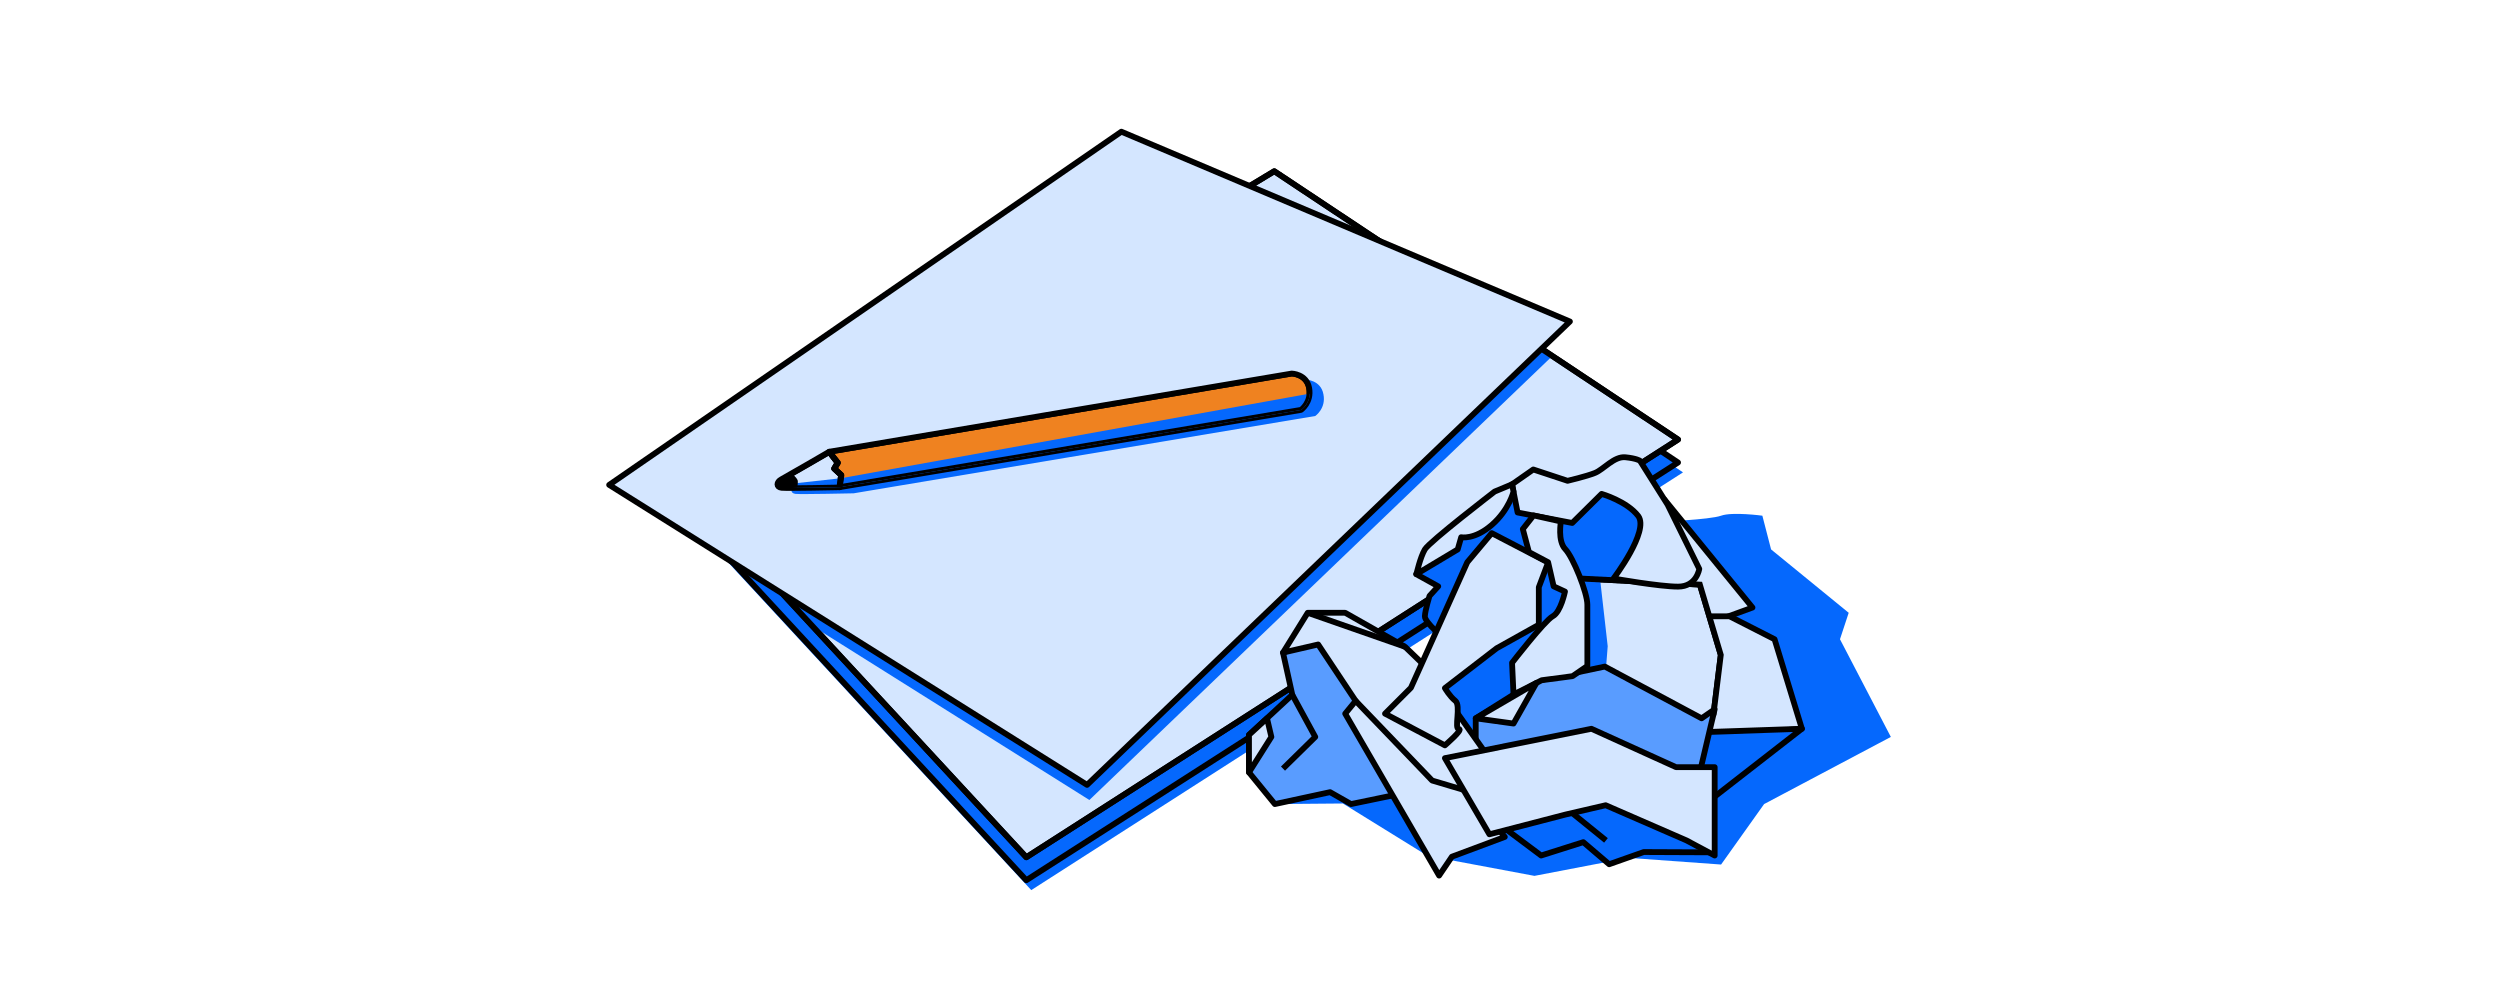 <?xml version="1.0" encoding="utf-8"?>
<svg xmlns="http://www.w3.org/2000/svg" xmlns:xlink="http://www.w3.org/1999/xlink" id="Layer_1" viewBox="0 0 860 340">
  <defs>
    <clipPath id="clippath">
      <polygon points="243.35 176.3 353.05 294.9 577.25 151.2 438.35 58.9 243.35 176.3" fill="none"/>
    </clipPath>
    <clipPath id="clippath-1">
      <polygon points="543.45 199 584.75 201.1 591.95 225.3 589.45 245.6 581.95 253.5 540.85 238.9 545.95 221.4 543.45 199" fill="none"/>
    </clipPath>
    <clipPath id="clippath-2">
      <path d="M450.45,133.5c-.9-4.9-6-5-6-5l-159.2,26.9s-14.8,8.6-16.5,9.5c-1.7,.9-1.8,2.7,.1,2.9,1.9,.2,20-.2,20-.2l158.8-26.6s3.7-2.6,2.8-7.5h0Z" fill="none"/>
    </clipPath>
  </defs>
  <polygon points="245.05 187.6 354.75 306.2 578.95 162.5 440.05 70.2 245.05 187.6" fill="#0568fd"/>
  <polygon points="243.35 184.1 353.05 302.8 577.25 159.1 438.35 66.8 243.35 184.1" fill="#0568fd" stroke="#000" stroke-linejoin="round" stroke-width="2"/>
  <polygon points="243.35 176.3 353.05 294.9 577.25 151.2 438.35 58.9 243.35 176.3" fill="#d4e6ff" stroke="#000" stroke-linejoin="round" stroke-width="2"/>
  <g>
    <g clip-path="url(#clippath)">
      <polygon points="210.45 172 374.75 275.2 540.85 115.9 386.55 50.5 210.45 172" fill="#0568fd"/>
    </g>
    <polygon points="243.35 176.3 353.05 294.9 577.25 151.2 438.35 58.9 243.35 176.3" fill="none" stroke="#000" stroke-linejoin="round" stroke-width="2"/>
  </g>
  <g>
    <path d="M448.55,268.1l-10,8.5,23.4-.2,29.1,18,36.8,6.9,32.3-6.2,31.9,2.3,14.8-20.8,43.6-23.1-17.5-33.6,3-9.1-26.7-21.8-3-11.6s-10.3-1.4-14.2,0c-3.9,1.4-21.4,2.1-21.4,2.1l-122.1,88.6h0Z" fill="#0568fd"/>
    <path d="M497.05,219.9s-7-5.8-6.9-7.9,1.6-7,1.6-7l3-3.3-7.6-4.2,26.9-25.7,6-5.1,23.2,1.5,20.4-4.2,12.1,28-7.6,43.7-64.4,26.9-10.4-15.5,3.7-27.2h0Z" fill="#0568fd" stroke="#000" stroke-linejoin="round" stroke-width="2"/>
    <polygon points="514.25 282.4 530.15 294.3 544.65 289.7 553.55 297.3 565.45 293.1 587.75 293.2 583.35 276.6 542.45 268.1 514.25 282.4" fill="#0568fd" stroke="#000" stroke-linejoin="round" stroke-width="2"/>
    <polygon points="572.55 171.8 602.85 209 584.75 215.6 572.55 171.8" fill="#d4e6ff" stroke="#000" stroke-linejoin="round" stroke-width="2"/>
    <polygon points="594.95 212 610.45 219.9 619.85 250.7 585.95 253.5 585.95 212 594.95 212" fill="#d4e6ff" stroke="#000" stroke-linejoin="round" stroke-width="2"/>
    <g>
      <g clip-path="url(#clippath-1)">
        <g>
          <polygon points="543.45 199 584.75 201.1 591.95 225.3 589.45 245.6 581.95 253.5 540.85 238.9 545.95 221.4 543.45 199" fill="#d4e6ff" stroke="#000" stroke-linejoin="round" stroke-width="2"/>
          <polygon points="543.45 199 550.45 199.4 553.05 222.3 551.75 238.9 540.85 238.9 545.95 221.4 543.45 199" fill="#0568fd"/>
        </g>
      </g>
      <polygon points="543.45 199 584.75 201.1 591.95 225.3 589.45 245.6 581.95 253.5 540.85 238.9 545.95 221.4 543.45 199" fill="none" stroke="#000" stroke-miterlimit="10" stroke-width="2"/>
    </g>
    <polygon points="584.75 278 619.85 250.7 584.75 251.9 584.75 278" fill="#0568fd" stroke="#000" stroke-linejoin="round" stroke-width="2"/>
    <polygon points="507.65 258.7 507.65 247.1 527.85 234.4 552.05 229.3 585.35 247.1 589.85 244 584.75 265.6 507.65 258.7" fill="#599cff" stroke="#000" stroke-linejoin="round" stroke-width="2"/>
    <polygon points="444.55 239 429.65 252.8 429.65 265.7 438.55 276.6 457.55 272.5 464.75 276.6 484.55 272.5 459.95 217.7 441.35 224.5 444.55 239" fill="#599cff" stroke="#000" stroke-linejoin="round" stroke-width="2"/>
    <polyline points="444.55 239 452.45 253.5 441.35 264.4" fill="none" stroke="#000" stroke-linejoin="round" stroke-width="2"/>
    <polygon points="462.75 210.8 483.35 222.5 489.15 228.1 513.15 262 504.55 276.6 483.75 265.7 466.35 241.1 453.45 221.7 441.35 224.5 449.85 210.8 462.75 210.8" fill="#d4e6ff" stroke="#000" stroke-linejoin="round" stroke-width="2"/>
    <polygon points="466.35 241.1 492.65 268.5 504.75 272.1 517.65 287.9 499.45 294.7 495.05 301.2 462.75 245.5 466.35 241.1" fill="#d4e6ff" stroke="#000" stroke-linejoin="round" stroke-width="2"/>
    <polygon points="497.05 260.8 512.35 287 538.55 280.2 552.35 277 580.15 289.1 589.85 294.3 589.85 263.9 576.55 263.9 547.45 250.7 497.05 260.8" fill="#d4e6ff" stroke="#000" stroke-linejoin="round" stroke-width="2"/>
    <path d="M504.75,193.4l-10.5,23.4-8.9,19.8-8.9,8.9,20.6,10.9s6.5-5.6,4.8-5.6,.8-8.1-1.2-9.7c-2-1.6-3.6-4.4-3.6-4.4l17.8-13.7,14.5-8.1v-12.9l3.2-8.5-19.4-10.1-8.4,10h0Z" fill="#d4e6ff" stroke="#000" stroke-linejoin="round" stroke-width="2"/>
    <path d="M555.05,199s12.4-16.3,8.5-21.5c-3.9-5.1-12.6-7.6-12.6-7.6l-10.1,10-18.8-3.6-1.9-9.7,7.3-5.1,11.8,3.9s6.4-1.5,9.4-2.7,6.6-5.8,10.5-5.4c3.9,.4,5,1.2,5,1.2l9.5,15.1,10.9,22.1s-.9,6.1-7.3,6.1-22.2-2.8-22.2-2.8h0Z" fill="#d4e6ff" stroke="#000" stroke-linejoin="round" stroke-width="2"/>
    <path d="M520.65,169.1s-1.5,6.3-7.5,11.5c-6,5.2-10.5,4.2-10.5,4.2l-1.2,4.2-14.2,8.5s1.3-5.8,2.9-8.5,24-19.9,24-19.9l6-2.5,.5,2.5h0Z" fill="#d4e6ff" stroke="#000" stroke-linejoin="round" stroke-width="2"/>
    <path d="M520.65,238.9l-.5-10.9s11.2-14.5,14-16,4.2-8.5,4.2-8.5l-3.9-1.8-1.9-8.3-6.6-3.5-2.1-7.9,3.7-4.7,9.4,2.1s-1.2,6.7,1.5,9.5,7.6,15,7.6,19.1v21.1l-5.1,3.5-10.6,1.4-9.7,4.9h0Z" fill="#d4e6ff" stroke="#000" stroke-linejoin="round" stroke-width="2"/>
    <polygon points="520.65 248.9 528.55 234.9 507.65 247.1 520.65 248.9" fill="#d4e6ff" stroke="#000" stroke-linejoin="round" stroke-width="2"/>
    <polygon points="435.85 247.1 437.35 253.5 429.65 265.7 429.65 252.8 435.85 247.1" fill="#d4e6ff" stroke="#000" stroke-linejoin="round" stroke-width="2"/>
    <line x1="540.85" y1="279.7" x2="552.45" y2="289.1" fill="none" stroke="#000" stroke-linejoin="round" stroke-width="2"/>
    <line x1="483.35" y1="222.5" x2="449.85" y2="210.8" fill="none" stroke="#000" stroke-linejoin="round" stroke-width="2"/>
  </g>
  <polygon points="209.55 166.8 373.95 270 540.05 110.6 385.75 45.3 209.55 166.8" fill="#d4e6ff" stroke="#000" stroke-linejoin="round" stroke-width="2"/>
  <path d="M455.25,135.6c-.9-4.9-6-5-6-5l-159.2,26.9s-14.8,8.6-16.5,9.5c-1.7,.9-1.8,2.7,.1,2.9s20-.2,20-.2l158.8-26.6s3.8-2.6,2.8-7.5h0Z" fill="#0568fd"/>
  <path d="M285.25,155.4s-14.8,8.6-16.5,9.5c-1.7,.9-1.8,2.7,.1,2.9,1.9,.2,20-.2,20-.2l3.8-6.1-7.4-6.1h0Z" fill="#d4e6ff" stroke="#000" stroke-linejoin="round" stroke-width="2"/>
  <path d="M285.25,155.4l159.1-26.9s5.1,.1,6,5-2.8,7.5-2.8,7.5l-158.8,26.6,.6-4.2-2.4-2.2,1.2-2-2.9-3.8h0Z" fill="#ef8220" stroke="#000" stroke-linejoin="round" stroke-width="2"/>
  <g clip-path="url(#clippath-2)">
    <g>
      <polygon points="270.35 166.6 289.35 164.5 450.55 135.4 452.65 145.4 286.65 172.9 270.35 166.6" fill="#0568fd"/>
      <g>
        <path d="M285.25,155.4l159.1-26.9s5.1,.1,6,5-2.8,7.5-2.8,7.5l-158.8,26.6,.6-4.2-2.4-2.2,1.2-2-2.9-3.8h0Z" fill="none" stroke="#000" stroke-linejoin="round" stroke-width="2"/>
        <path d="M287.05,161.2l1.2-2-3-3.7s-14.8,8.6-16.5,9.5c-1.7,.9-1.8,2.7,.1,2.9s20-.2,20-.2l.6-4.2-2.4-2.3h0Z" fill="none" stroke="#000" stroke-linejoin="round" stroke-width="2"/>
      </g>
    </g>
  </g>
  <path d="M272.85,163.3s1.2,1.1,1.5,1.8-.1,2.5-.1,2.5l-6.3-.1,.1-2.1,4.8-2.1h0Z"/>
</svg>